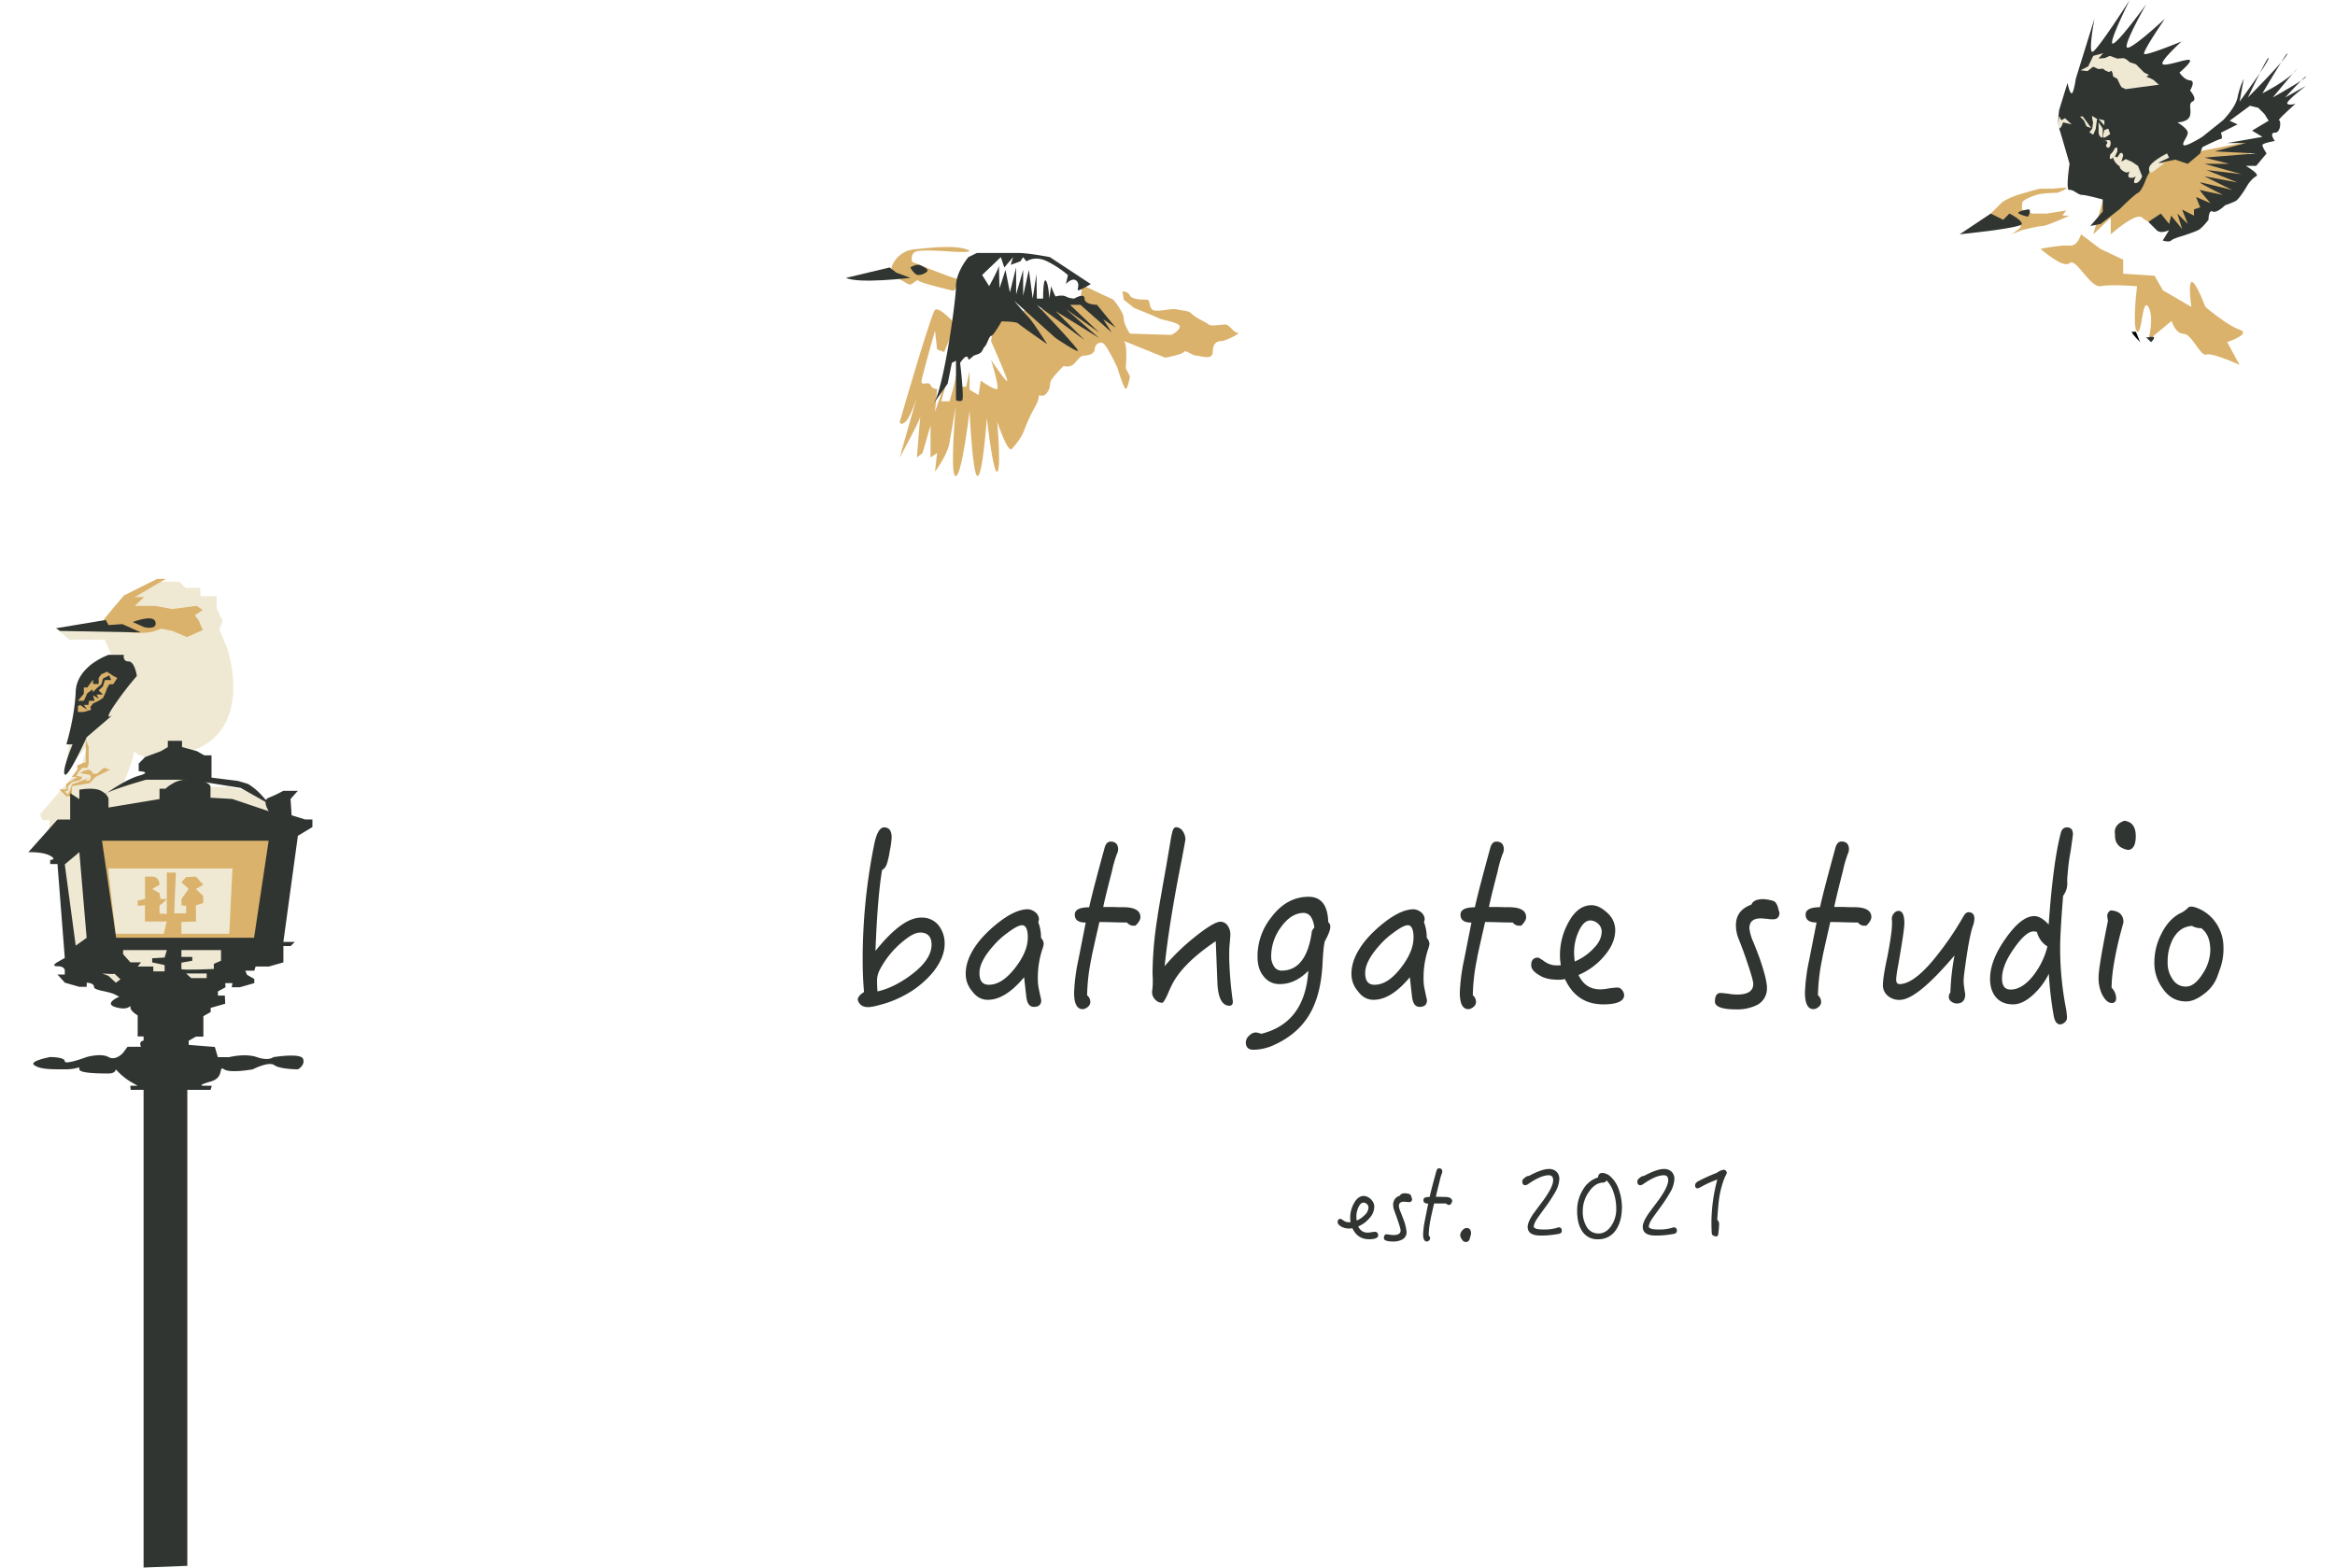 <svg xmlns="http://www.w3.org/2000/svg" viewBox="0 0 1126 756"><defs><style>.cls-1{fill:#303531;}.cls-2{fill:#dab26c;}.cls-3{fill:#efe9d3;}</style></defs><g id="Layer_24" data-name="Layer 24"><path class="cls-1" d="M450,468.77a46.17,46.17,0,0,1-13.42,11,52.44,52.44,0,0,1-9.79,4.18c-3.74,1.1-6.38,1.76-8.14,1.76-2.75,0-4.4-1.21-5.06-3.63.22-1.32,1.21-2.53,3.08-3.63q-.66-7.26-.66-15.18a278.74,278.74,0,0,1,5.5-55.77c1.1-5.61,2.75-8.47,4.84-8.47,2.42,0,3.63,1.65,3.63,4.84a40,40,0,0,1-.88,6.38,38.83,38.83,0,0,1-1.54,6.71,4.93,4.93,0,0,1-2.2,2.64c-1.54,9.13-2.53,22.11-3.19,39,8.58-10.67,15.84-16.06,22-16.06a10.29,10.29,0,0,1,8.36,3.63,14.11,14.11,0,0,1,3,9.24C455.48,459.75,453.61,464.15,450,468.77Zm-6.38-19c-2,0-4.62,1.32-7.7,3.85a43.46,43.46,0,0,0-11.66,14.08,11.08,11.08,0,0,0-1.32,4.84,53.77,53.77,0,0,0,.22,5.61c5.72-1.32,11.22-4.18,16.72-8.36,6.16-4.73,9.35-9.46,9.35-14.19C449.21,451.72,447.34,449.74,443.6,449.74Z"/><path class="cls-1" d="M502.89,457.11a43.44,43.44,0,0,0-2.42,14.63,22.78,22.78,0,0,0,.55,5.5c.66,3.3,1.1,4.95,1.1,5.17,0,2.09-1.21,3.19-3.52,3.19s-3.41-1.87-3.74-5.39q-.33-2.81-1-8.91-9.08,10.89-17.49,10.89c-3,0-5.5-1.32-7.59-4.18a12.57,12.57,0,0,1-3.08-8.47c0-5.06,2.2-10.34,6.82-16.06a57.73,57.73,0,0,1,4.84-5.06c7.26-6.6,13.31-9.9,18.37-9.9a6.32,6.32,0,0,1,3.52,1.43,4.53,4.53,0,0,1,1.76,3.3,7.66,7.66,0,0,1-.33,1.54,20.14,20.14,0,0,1,1.32,7.48,5,5,0,0,1,1.32,2.86A11.16,11.16,0,0,1,502.89,457.11Zm-10-10.89c-1.43,0-3.74,1.21-6.82,3.52a39.42,39.42,0,0,0-6.93,6.27c-4.62,5.17-6.82,9.57-6.82,13.2,0,3.85,1.43,5.72,4.51,5.72,4.18,0,8.25-2.53,12.43-7.81s6.38-10.23,6.38-15.07C495.63,448.2,494.64,446.22,492.88,446.22Z"/><path class="cls-1" d="M547.55,446.44H546a4.11,4.11,0,0,1-2.53-1.54c-1.1,0-3.3,0-6.82-.11s-5.83-.11-6.49-.11c-2.53,11.11-3.85,16.94-3.85,17.49A94.57,94.57,0,0,0,524.23,480a4.12,4.12,0,0,1,1.54,3.3,3,3,0,0,1-1.21,2.31,4.3,4.3,0,0,1-2.42,1.1c-2.86,0-4.18-2.75-4.18-8a90.91,90.91,0,0,1,2.09-15.95l3.52-17.82c-3.52,0-5.28-1.21-5.28-3.85,0-2.31,2.31-3.52,6.93-3.52,1.43-6.49,4-16.06,7.48-28.82.55-1.87,1.54-2.86,2.86-2.86,2.42,0,3.63,1.32,3.63,3.85a6.24,6.24,0,0,1-.66,2.31,54.71,54.71,0,0,0-2.31,8.14C534.46,427,533,432.69,532,437.42h4.51c2.64.11,4.29.11,5.17.11,5.5,0,8.25,1.65,8.25,4.73C550,443.58,549.09,444.9,547.55,446.44Z"/><path class="cls-1" d="M592.87,485.05c-3.63,0-5.61-4-5.83-11.66l-.77-19.47c-10.45,7-17.38,13.86-20.9,20.57-.88,1.76-1.65,3.41-2.31,5.06-1.21,2.64-2.09,4.07-2.64,4.07A4.43,4.43,0,0,1,557,482a4.93,4.93,0,0,1-1.43-3.41,9.67,9.67,0,0,1,.22-2c0-1.1.11-1.76.11-2v-2.75c-.11-1.32-.11-2.31-.11-2.75a176.09,176.09,0,0,1,2.42-27c0-.66,1.43-9,4.29-25l2.09-12.32a31.31,31.31,0,0,1,1-4.4c.33-.88.88-1.43,1.65-1.43a4,4,0,0,1,3.08,1.87,7.1,7.1,0,0,1,1.32,4c0,.33-.55,3.19-1.54,8.58-4.4,22-7.15,39.49-8.47,52.58a102,102,0,0,1,13.86-13.53c6.49-5.28,10.89-7.92,13.09-7.92a4.35,4.35,0,0,1,3.41,1.87,7.24,7.24,0,0,1,1.32,4.18q0,1.15-.33,4.62c-.22,2.42-.22,4.29-.22,5.5,0,3.41.22,8.47.88,15.29.22,1.76.44,4.07.88,7Q594.52,485.05,592.87,485.05Z"/><path class="cls-1" d="M639.07,453.59c-.55.88-1,4.73-1.32,11.33C637.2,475.37,635,483.62,631,490s-9.9,11.11-17.6,14.41a24.53,24.53,0,0,1-9,1.87q-3.63,0-3.63-3.63a4.35,4.35,0,0,1,1.65-3.19,4.58,4.58,0,0,1,3.3-1.54,16.41,16.41,0,0,1,2.53.66c14.08-3.52,21.56-13.64,22.66-30.36-4.29,4.29-8.8,6.38-13.64,6.38a9.38,9.38,0,0,1-8-3.85c-2-2.42-2.86-5.61-2.86-9.57a30.17,30.17,0,0,1,6.82-19c4.84-6.38,10.78-9.68,17.82-9.68,6.05,0,9.24,4.07,9.46,12.21a2.84,2.84,0,0,1,1,2.31C641.49,448.53,640.61,450.73,639.07,453.59Zm-6.93-11.44a4.35,4.35,0,0,0-3.41-1.87c-4.07,0-7.7,2.31-10.89,6.71A23.7,23.7,0,0,0,613,461.07a8.74,8.74,0,0,0,1.32,4.95,4.19,4.19,0,0,0,3.74,2.09c7.7,0,12.54-5.94,14.41-17.82a3.92,3.92,0,0,1,1.32-2.86A11.51,11.51,0,0,0,632.14,442.15Z"/><path class="cls-1" d="M688.9,457.11a43.44,43.44,0,0,0-2.42,14.63,22.78,22.78,0,0,0,.55,5.5c.66,3.3,1.1,4.95,1.1,5.17,0,2.09-1.21,3.19-3.52,3.19s-3.41-1.87-3.74-5.39q-.33-2.81-1-8.91-9.07,10.89-17.49,10.89c-3,0-5.5-1.32-7.59-4.18a12.57,12.57,0,0,1-3.08-8.47c0-5.06,2.2-10.34,6.82-16.06a57.73,57.73,0,0,1,4.84-5.06c7.26-6.6,13.31-9.9,18.37-9.9a6.32,6.32,0,0,1,3.52,1.43,4.53,4.53,0,0,1,1.76,3.3,7.66,7.66,0,0,1-.33,1.54,20.14,20.14,0,0,1,1.32,7.48,5,5,0,0,1,1.32,2.86A11.16,11.16,0,0,1,688.9,457.11Zm-10-10.89c-1.43,0-3.74,1.21-6.82,3.52a39.42,39.42,0,0,0-6.93,6.27c-4.62,5.17-6.82,9.57-6.82,13.2,0,3.85,1.43,5.72,4.51,5.72,4.18,0,8.25-2.53,12.43-7.81s6.38-10.23,6.38-15.07C681.64,448.2,680.65,446.22,678.89,446.22Z"/><path class="cls-1" d="M733.55,446.44H732a4.11,4.11,0,0,1-2.53-1.54c-1.1,0-3.3,0-6.82-.11s-5.83-.11-6.49-.11c-2.53,11.11-3.85,16.94-3.85,17.49A94.57,94.57,0,0,0,710.23,480a4.12,4.12,0,0,1,1.54,3.3,3,3,0,0,1-1.21,2.31,4.3,4.3,0,0,1-2.42,1.1c-2.86,0-4.18-2.75-4.18-8a90.91,90.91,0,0,1,2.09-15.95l3.52-17.82c-3.52,0-5.28-1.21-5.28-3.85,0-2.31,2.31-3.52,6.93-3.52,1.43-6.49,4-16.06,7.48-28.82.55-1.87,1.54-2.86,2.86-2.86,2.42,0,3.63,1.32,3.63,3.85a6.24,6.24,0,0,1-.66,2.31,54.71,54.71,0,0,0-2.31,8.14C720.46,427,719,432.69,718,437.42h4.51c2.64.11,4.29.11,5.17.11,5.5,0,8.25,1.65,8.25,4.73C736,443.58,735.09,444.9,733.55,446.44Z"/><path class="cls-1" d="M773.15,484.39q-12.87,0-18.48-12.21a13.22,13.22,0,0,1-3.08.33c-3.85,0-6.93-.66-9.13-2.09-2.75-1.54-4.07-3.19-4.07-4.95q0-3.63,3.3-3.63.49,0,3.3,2a10.18,10.18,0,0,0,5.61,1.76,13.31,13.31,0,0,0,2.09-.11,27,27,0,0,1-.44-5.06,32.42,32.42,0,0,1,4-15.4c3-5.61,6.71-8.47,11.22-8.47,2.75,0,5.5,1.54,8.36,4.4a11.13,11.13,0,0,1,3.08,7.59c0,4.4-1.87,8.58-5.5,12.76a33.13,33.13,0,0,1-12.21,8.91c2.2,4.62,5.61,6.93,10.45,6.93a22.77,22.77,0,0,0,4.62-.55c2-.22,3.19-.33,3.74-.33a2.83,2.83,0,0,1,2.2,1.21,4.1,4.1,0,0,1,1,2.53C783.16,482.85,779.75,484.39,773.15,484.39Zm-2.53-38.94a5.83,5.83,0,0,0-3.63-1.54c-2.2,0-4.07,1.76-5.61,5.06a24.41,24.41,0,0,0-2.31,10.34,32,32,0,0,0,.33,4.4,26.82,26.82,0,0,0,9.13-6.38c2.53-2.53,3.85-5.28,3.85-8.25A5.19,5.19,0,0,0,770.62,445.45Z"/><path class="cls-1" d="M855.1,443.36a16.86,16.86,0,0,1-3-.22c-1.32-.11-2.31-.22-3-.22-3.74,0-5.5,1.65-5.5,4.84a22.33,22.33,0,0,0,1.87,6.49c1.1,2.64,2.09,5.28,3.08,7.92,2.31,6.71,3.52,11.44,3.52,14.3a8.9,8.9,0,0,1-4.62,8.14,21.37,21.37,0,0,1-10.23,2.2c-6.82,0-10.23-1.32-10.23-3.74,0-2.75.88-4.18,2.75-4.18.44,0,1.54.11,3.52.33a25.39,25.39,0,0,0,4.29.44c5.28,0,7.92-1.65,7.92-5.17,0-1.54-1.65-6.93-4.84-15.95-.77-2-1.54-4.07-2.42-6.27a17.2,17.2,0,0,1-1.1-6c0-4.84,2.42-8.14,7.48-10,.66-1.76,2.64-2.64,5.72-2.64a19.74,19.74,0,0,1,4.84.88c1,.33,1.76,1.43,2.31,3.41a20.76,20.76,0,0,0,.66,2.31C858,442.37,857,443.36,855.1,443.36Z"/><path class="cls-1" d="M900,446.44h-1.54a4.11,4.11,0,0,1-2.53-1.54c-1.1,0-3.3,0-6.82-.11s-5.83-.11-6.49-.11c-2.53,11.11-3.85,16.94-3.85,17.49A94.57,94.57,0,0,0,876.66,480a4.12,4.12,0,0,1,1.54,3.3A3,3,0,0,1,877,485.6a4.3,4.3,0,0,1-2.42,1.1c-2.86,0-4.18-2.75-4.18-8a90.91,90.91,0,0,1,2.09-15.95L876,444.9c-3.52,0-5.28-1.21-5.28-3.85,0-2.31,2.31-3.52,6.93-3.52,1.43-6.49,4-16.06,7.48-28.82.55-1.87,1.54-2.86,2.86-2.86,2.42,0,3.63,1.32,3.63,3.85A6.24,6.24,0,0,1,891,412a54.71,54.71,0,0,0-2.31,8.14c-1.76,6.82-3.19,12.54-4.18,17.27H889c2.64.11,4.29.11,5.17.11,5.5,0,8.25,1.65,8.25,4.73C902.4,443.58,901.52,444.9,900,446.44Z"/><path class="cls-1" d="M951.35,446.66c-1.21,3.41-2.53,10.67-4,21.67a40.46,40.46,0,0,0-.44,4.95,26.79,26.79,0,0,0,.33,3.3c.22,1.76.44,2.75.44,3,0,2.86-1.43,4.4-4.07,4.4a4.41,4.41,0,0,1-2.53-.88,2.68,2.68,0,0,1-1.32-2.2,3.88,3.88,0,0,1,.77-2.31,113.21,113.21,0,0,1,2-17.82q-18.15,21.45-26.4,21.45a8.32,8.32,0,0,1-5.83-2,6.61,6.61,0,0,1-2.31-5.28c0-2.09.66-6.71,2.2-13.75,1.43-7.48,2.2-12.76,2.2-15.84v-1.21a4.56,4.56,0,0,1-.11-1.1,4.1,4.1,0,0,1,1-2.53,3,3,0,0,1,2.31-1.21c1.76,0,2.75,2,2.75,5.94,0,2.42-1.1,9.57-3.19,21.45a44.26,44.26,0,0,0-.77,5.61q0,2.31,1.65,2.31c4.29,0,9.79-3.85,16.39-11.77a149.29,149.29,0,0,0,14.41-20.9c.77-1.32,1.54-2,2.42-2,1.87,0,2.86,1.1,2.86,3.08A10.74,10.74,0,0,1,951.35,446.66Z"/><path class="cls-1" d="M998.54,410.36a87.16,87.16,0,0,0-1.43,10.89,26.77,26.77,0,0,0-.22,4.62,9.62,9.62,0,0,1-2,6.16c-1,12.43-1.43,20.68-1.43,24.64a153.46,153.46,0,0,0,2.64,28.82,30.49,30.49,0,0,1,.66,5.39,2.88,2.88,0,0,1-1,2.09,3.78,3.78,0,0,1-2.2,1.1c-1.76,0-2.86-1.65-3.3-4.73A172.81,172.81,0,0,1,988,469.65a33.69,33.69,0,0,1-7,9.57c-3.52,3.41-6.93,5.17-10.23,5.17-3.63,0-6.38-1.21-8.25-3.41s-2.86-5.17-2.86-8.91c0-5.94,2.52-12.43,7.59-19.58s9.57-10.67,13.75-10.67c2.2,0,4.51,1.43,6.93,4.07,1.43-20.24,3.41-35,5.83-44.11.44-1.76,1.43-2.75,3-2.75,1.87,0,2.86,1.1,2.86,3.3C999.53,403.21,999.2,405.85,998.54,410.36Zm-16.28,39.05c-.88-.11-1.32-.22-1.54-.22-2.53,0-5.72,2.75-9.46,8.14-4,5.61-5.83,10.45-5.83,14.52,0,3.63,1.32,5.39,4.18,5.39,3.63,0,7.26-2.2,10.78-6.6a37.22,37.22,0,0,0,6.93-14.19A11.3,11.3,0,0,1,982.26,449.41Z"/><path class="cls-1" d="M1022,452.27c-2.52,10.34-3.73,18.37-3.73,24.09a7.49,7.49,0,0,1,2.19,5.06c0,1.54-.76,2.31-2.09,2.31-1.75,0-3.29-1.43-4.72-4.18a18.59,18.59,0,0,1-1.65-8.47c0-2.86,1.42-11.77,4.5-26.95a24.7,24.7,0,0,1-.33-2.53,3,3,0,0,1,1.66-2.53c4.07.22,6.16,2.2,6.16,5.72C1023.4,447,1022.74,449.41,1022,452.27Zm4.29-42.35c-4.29-.77-6.37-3.08-6.37-6.93,0-.66-.11-1.32-.11-2.09.22-2.42,1.76-4.07,4.62-5.06,3.63.44,5.5,2.86,5.5,7.48Q1029.89,409.59,1026.25,409.92Z"/><path class="cls-1" d="M1070.58,467.23c-.33.88-.77,2.2-1.43,4a18.22,18.22,0,0,1-6.16,8c-3.08,2.42-5.94,3.74-8.8,3.74-4.62,0-8.36-2-11.22-6.16a20.67,20.67,0,0,1-4.07-12.87,29.83,29.83,0,0,1,3.3-13.42c2.31-4.73,5.28-8,9-10a12.68,12.68,0,0,0,4.29-3.08,6.49,6.49,0,0,1,1.54-.22,13.64,13.64,0,0,1,2.42.66,19.41,19.41,0,0,1,9.24,7.37,20.6,20.6,0,0,1,3.52,11.44A28.74,28.74,0,0,1,1070.58,467.23Zm-9.13-19.58a8.66,8.66,0,0,1-4.4-1.1c-3.85.22-6.82,2.2-9,5.94a22.87,22.87,0,0,0-2.75,11.44,13.46,13.46,0,0,0,2.42,8.36,7.3,7.3,0,0,0,6.38,3.52c2.86,0,5.5-2.09,8.14-6.27a21.09,21.09,0,0,0,3.63-11.22C1065.85,453.15,1064.31,449.63,1061.45,447.65Z"/><path class="cls-1" d="M660.23,597.67c-3.75,0-6.43-1.78-8.07-5.33a6.06,6.06,0,0,1-1.34.14,7.37,7.37,0,0,1-4-.91c-1.2-.67-1.77-1.39-1.77-2.16,0-1.06.48-1.58,1.44-1.58a5.34,5.34,0,0,1,1.44.86,4.41,4.41,0,0,0,2.45.77,5.56,5.56,0,0,0,.91-.05,12.15,12.15,0,0,1-.19-2.21,14.07,14.07,0,0,1,1.73-6.72c1.29-2.45,2.92-3.7,4.89-3.7a5.42,5.42,0,0,1,3.65,1.92,4.89,4.89,0,0,1,1.34,3.32,8.4,8.4,0,0,1-2.4,5.56,14.31,14.31,0,0,1-5.32,3.89,4.73,4.73,0,0,0,4.56,3,10,10,0,0,0,2-.24c.87-.1,1.39-.15,1.64-.15a1.26,1.26,0,0,1,1,.53,1.85,1.85,0,0,1,.43,1.11C664.6,597,663.11,597.67,660.23,597.67Zm-1.11-17a2.52,2.52,0,0,0-1.58-.67c-1,0-1.78.77-2.45,2.21a10.66,10.66,0,0,0-1,4.51,13.34,13.34,0,0,0,.15,1.92,11.67,11.67,0,0,0,4-2.78,5.05,5.05,0,0,0,1.68-3.6A2.27,2.27,0,0,0,659.12,580.67Z"/><path class="cls-1" d="M679.57,579.76a7,7,0,0,1-1.29-.1c-.58,0-1-.09-1.3-.09-1.63,0-2.4.72-2.4,2.11a9.87,9.87,0,0,0,.81,2.83c.49,1.16.92,2.31,1.35,3.46a22.8,22.8,0,0,1,1.54,6.24,3.89,3.89,0,0,1-2,3.55,9.26,9.26,0,0,1-4.47,1c-3,0-4.46-.57-4.46-1.63s.38-1.82,1.2-1.82c.19,0,.67,0,1.54.14a11.41,11.41,0,0,0,1.87.19c2.3,0,3.45-.72,3.45-2.25,0-.68-.72-3-2.11-7-.33-.86-.67-1.77-1-2.73a7.43,7.43,0,0,1-.48-2.64,4.37,4.37,0,0,1,3.26-4.37c.29-.77,1.15-1.15,2.5-1.15a8.59,8.59,0,0,1,2.11.38c.43.15.77.63,1,1.49a8.25,8.25,0,0,0,.29,1C680.82,579.33,680.39,579.76,679.57,579.76Z"/><path class="cls-1" d="M699.16,581.1h-.68a1.74,1.74,0,0,1-1.1-.67c-.48,0-1.44,0-3,0s-2.54,0-2.83,0c-1.1,4.84-1.68,7.39-1.68,7.63a40.94,40.94,0,0,0-.91,7.78,1.79,1.79,0,0,1,.67,1.44,1.29,1.29,0,0,1-.53,1,1.85,1.85,0,0,1-1,.48c-1.25,0-1.83-1.2-1.83-3.5a40,40,0,0,1,.91-7l1.54-7.78c-1.54,0-2.3-.53-2.3-1.68s1-1.53,3-1.53c.62-2.84,1.73-7,3.26-12.58.25-.82.68-1.25,1.25-1.25,1.06,0,1.59.58,1.59,1.68a2.77,2.77,0,0,1-.29,1,23,23,0,0,0-1,3.55c-.77,3-1.39,5.47-1.82,7.54h2c1.16.05,1.88.05,2.26.05,2.4,0,3.6.72,3.6,2.06A2.79,2.79,0,0,1,699.16,581.1Z"/><path class="cls-1" d="M708.75,597.43a1.92,1.92,0,0,1-1.92,1.58,2.17,2.17,0,0,1-1.77-1.15,4.11,4.11,0,0,1-.91-2.07,3.64,3.64,0,0,1,1-2.35,2.71,2.71,0,0,1,2.07-1.2c1.44,0,2.16.91,2.16,2.74C709.38,595.17,709.14,596,708.75,597.43Z"/><path class="cls-1" d="M751.71,595.07a45.64,45.64,0,0,1-8.78.82c-4.18,0-6.24-1.39-6.24-4.22,0-1.44.86-3.51,2.59-6.1,1.39-1.92,2.79-3.79,4.23-5.67,3.64-4.89,5.47-8.44,5.47-10.7,0-1.58-.72-2.4-2.11-2.4-2.5,0-5.81,1.39-9.84,4.18a2.85,2.85,0,0,1-1.49.62c-1,0-1.44-.62-1.44-1.87,0-.63.43-1.2,1.29-1.78a2.67,2.67,0,0,1,1.88-.82c4.12-2.2,7.34-3.35,9.64-3.35a5.07,5.07,0,0,1,3.65,1.29,4.74,4.74,0,0,1,1.39,3.6,14.13,14.13,0,0,1-2.16,6.58,76.91,76.91,0,0,1-5,7.53c-2.11,2.89-3.4,4.71-3.88,5.48a9.09,9.09,0,0,0-1.35,3.31c.34,1,1.87,1.39,4.56,1.39a20.94,20.94,0,0,0,6-.62c1-.29,1.44-.43,1.49-.43,1,0,1.53.57,1.53,1.63C753.15,594.4,752.67,594.88,751.71,595.07Z"/><path class="cls-1" d="M779.07,593.44a9.9,9.9,0,0,1-8.4,4.23,8.59,8.59,0,0,1-7.68-3.84c-1.63-2.4-2.45-5.67-2.45-9.85a18.7,18.7,0,0,1,2.84-10.27,12.74,12.74,0,0,1,7.2-5.85c.19-1.44.86-2.16,2-2.16a6.12,6.12,0,0,1,3.89,1.58,15,15,0,0,1,4.23,6.62,25,25,0,0,1,1.44,8.31Q782.1,589.2,779.07,593.44Zm-.76-17.71a15.6,15.6,0,0,0-3.56-6.44,2.09,2.09,0,0,1-1.82,1.06c-2.5.1-4.75,1.59-6.67,4.42a15.67,15.67,0,0,0-3,9.17,14,14,0,0,0,1.87,7.73,6.44,6.44,0,0,0,5.86,3.21c2.21,0,4.18-1.15,5.86-3.45a14.41,14.41,0,0,0,2.54-8.74A23.35,23.35,0,0,0,778.31,575.73Z"/><path class="cls-1" d="M807.2,595.07a45.72,45.72,0,0,1-8.78.82c-4.18,0-6.24-1.39-6.24-4.22,0-1.44.86-3.51,2.59-6.1,1.39-1.92,2.78-3.79,4.22-5.67,3.65-4.89,5.47-8.44,5.47-10.7,0-1.58-.72-2.4-2.11-2.4-2.49,0-5.81,1.39-9.84,4.18a2.79,2.79,0,0,1-1.49.62c-1,0-1.44-.62-1.44-1.87,0-.63.44-1.2,1.3-1.78a2.64,2.64,0,0,1,1.87-.82c4.13-2.2,7.35-3.35,9.65-3.35a5.07,5.07,0,0,1,3.65,1.29,4.74,4.74,0,0,1,1.39,3.6,14.13,14.13,0,0,1-2.16,6.58,76.91,76.91,0,0,1-5,7.53c-2.11,2.89-3.41,4.71-3.89,5.48a8.87,8.87,0,0,0-1.34,3.31c.33,1,1.87,1.39,4.56,1.39a21,21,0,0,0,6-.62c1-.29,1.44-.43,1.48-.43a1.42,1.42,0,0,1,1.54,1.63C808.64,594.4,808.16,594.88,807.2,595.07Z"/><path class="cls-1" d="M831.87,567.47a44.25,44.25,0,0,0-2.78,10c-.39,2.5-.67,6.15-1,10.85a2.47,2.47,0,0,1,.91,1.92,43,43,0,0,1-.43,5.09c-.19.67-.48,1-.91,1-1.45-.19-2.21-.72-2.21-1.58-.1-1.68-.15-3.32-.15-4.9a80.94,80.94,0,0,1,2.84-21,54,54,0,0,0-7.83,3.56,10.82,10.82,0,0,1-1.58.72c-.87,0-1.3-.48-1.3-1.49,0-.77.53-1.44,1.58-2a85,85,0,0,1,8.89-4,7.41,7.41,0,0,1,3.36-1.49c.72,0,1.2.48,1.48,1.34A6.27,6.27,0,0,1,831.87,567.47Z"/></g><g id="Layer_30" data-name="Layer 30"><path class="cls-2" d="M460.88,156.51s-8-9-10-7-17,54-17,54,.28,2,2.64,0,5.36-11,5.36-11l-8,28.09s10-18.09,10-20.09-1.72,20.09-1.72,20.09l2.72-2.09,3.84-13.3V220.6l3.16-2.09-1,9s6-8,7-14,3-17.31,3-17.31-3,33.52,0,33.41,6.67-31.53,6.67-31.53,1.44,31.64,3.89,31.53,4.44-28.1,4.44-28.1,3,27,5,26,0-24.17,0-24.17,5,15.17,7,13.17,5-6,6-9a79.3,79.3,0,0,1,4-9c1-2,3-5,3-7s1.94.82,4-2.09,1-3.91,2-5.91,6-7,6-7,3,1,5-1,3-4,5-4,5-1,5-3,2-4,4-3,7,12,7,12,3,10,4,10,2-5.95,2-5.95l-2-4.05s1-12-1-13,20,8,20,8,8.08-1.5,9-2.75,4,1.75,6,1.75,7.86,2.5,7.93-1.75,2.07-5.25,4.07-5.25,10-4,8-4-4-4-6-4-7,1-8,0-6-3-8-5-4.68-1.58-7.34-2.29-10.36,1.71-12,0-.65-4.71-2.65-4.71-7,0-8-2-3.61-2-3.61-2l.61,4,5,4s10,4,12,5,10,2,10,4-4,4-4,4l-20-.6s-3-4.4-3-7.4-5-9-5-9l-15-7-1,8-12,3-17,1.52-11-1.52-3,16s7.64,17.11,7.82,19.05-7.82-10.05-7.82-10.05,4,13,3,14-7.94-3.95-7.94-3.95l-1.06,6.95-4.33-2.57v-9l-1.67,7.58h-4v-9l-2,9-2,7h-4l5-18-8,23,1-11a3,3,0,0,1-3.16-1.82c-.84-2.18-4.79.93-4.31-2.13s6.47-24.05,6.47-24.05l1,9,3.42,1.25Z"/><path class="cls-2" d="M429.82,129.27a12.72,12.72,0,0,1,11-9c9-1,19.6-2,25.3,0s-8.3,1-8.3,1-13-1-16,0-2,5-2,5,17,7,21,8-1,6-1,6-17-4-17-5-3,2-4,2-7-4-7-4Z"/></g><g id="Layer_28" data-name="Layer 28"><path class="cls-1" d="M408,134l21-5,3.23,2.5L439,134S414,137,408,134Z"/><path class="cls-1" d="M439,129s3-2,5-1,4,2,3,3-4,2.33-5.48,1.17A10.66,10.66,0,0,1,439,129Z"/><path class="cls-1" d="M467,124s-6,7-6,14-6,50-11,57,7-10,7-10l2-10,2-1v19s2,1,3,0-1-18-1-18,2-3,3-3,1,1.54,1,1.54a9.68,9.68,0,0,0,2-1.54c1-1,3-1,4-2s1-2,2-3,2-5,3-5,5-7,5-7,7,0,8,1,14,10,14,10-7-11-9-13-7-8-7-8l20,18s9.59,6.5,10.79,6.25S500,147,500,147l23,17-14-14,21,13-16-14,16,11.35L516,147h5l15.12,13.35L532,154l6,4-9-11s-6,0-6-3-5,0-5,0a10,10,0,0,1-4-1c-2-1-5,0-5,0s-2-4-2-5-1,6-1,6-.38-7.33-1.69-8.67S503,144,503,144h-3l-.2-11.83L498,144l-1.86-13.83-2.75,12.49V130.17L490,142,490,129,487,141l-2.12-10.83L482,139s-.43-12.56-.22-11.28S477,138,477,138l-3.38-5.38,9-8.62,1.69,5,4.22-5-1.13,3.72,4.62-1.67,1.36-2,1.61,2s4-3,10,0a49.37,49.37,0,0,1,10,6.62L514,137s2.9-3.33,5-1.67,0,4.67,1,4.67,6-3,6-3l-19.72-13S496,122,491,122H471.08Z"/></g><g id="lamppost"><polygon class="cls-1" points="69.24 477.89 69.24 756 90.33 755.18 90.33 477.89 69.24 477.89"/></g><g id="Layer_23" data-name="Layer 23"><g id="Layer_20" data-name="Layer 20"><path class="cls-3" d="M33.5,308.5h17l3,7-10,4.83a64.59,64.59,0,0,0-4.5,8.44c-1.5,3.73,0,16.33,0,16.33l-5.5,12.39L31.44,372l11-12.82L39,369.88,19.5,392.5s0,4,3,3,0,5,2,5h2s9,4,10,0,8-1,11-7,4.7,3,14.35-21.5-11.35-.5,25.65-8.5,22-51,22-51l-3.73-9,1.69-4-3-6v-6H96.77l-.27-4H89.44l-2.94-3h-10l-13,5s-9,5-13,14l-23,4"/></g><g id="Layer_22" data-name="Layer 22"><path class="cls-2" d="M50.08,298.73l9.69-11.55,16-8H80l-15,8.77h4.46l-4.46,4.27,9.72,0L83,293.73l11.79-1.55,3,2-3.86,2.55,1.86,2.45,2,4.68-7.62,3.38-7.17-3-5.21-1.06-3.84,1.43a42,42,0,0,1-4.16.57h-6l-10.67-1.7Z"/><polygon class="cls-2" points="41.35 356.49 41.35 367.56 37.29 369.06 37.29 371.18 34.6 374.71 37.29 374.71 32.01 378.07 32.01 380.7 28.59 380.7 32.01 384.07 34.62 384.07 34.77 379.18 43.27 377.69 46.07 374.71 53.1 371.18 50.08 370.28 46.77 373.18 44.77 373.18 44.08 371.8 42.57 371.18 40.23 371.8 38.63 372.75 40.85 373.28 43.27 373.66 43.89 374.71 43.27 376.38 40.85 376.66 42.77 375.18 37.77 377.18 34.77 378.18 33.77 381.18 32.77 383.18 31.22 381.85 32.77 381.18 32.77 379.18 34.77 377.18 38.77 376.18 39.76 374.71 36.77 374.18 38.26 371.8 39.76 370.28 42.1 370.28 42.77 368.18 42.77 360.18 41.35 356.49"/></g><g id="Layer_21" data-name="Layer 21"><polygon class="cls-1" points="27 303 51 299 52.33 301.46 59 301 67.89 305 28.98 304.29 27 303"/><path class="cls-1" d="M64,300l5.63,2.5s6.28,1.5,5.35-2.5S64,300,64,300Z"/><path class="cls-1" d="M52.33,315.82S37,321.12,36.51,333.56,32,359,32,359h3s-5.47,13.14-3.71,14.57,10.54-18.05,10.54-18.05l12.6-10.79s-4.63,3.6,0-3.57A157.05,157.05,0,0,1,66,326s-1-7-4-7-2.27-3.18-2.27-3.18Z"/></g><polygon class="cls-2" points="51.59 323.97 48.89 325.17 47.59 326.97 47.59 329.87 44.88 329.87 44.88 327.8 43.35 329.87 42.09 331.56 40.43 331.56 40.43 334.56 37.59 337.97 40.43 337.97 42.09 334.37 44.59 332.49 44.88 333.81 46.59 331.97 48.89 330.05 49.67 327.24 52.69 325.74 53.59 327.97 50.59 327.97 49.67 330.97 47.59 332.97 49.67 334.94 46.59 334.97 47.59 336.97 44.88 335.31 45.59 337.97 42.98 337.97 42.59 339.97 40.43 339.97 42.09 342.31 38.59 339.97 37.59 340.57 37.59 343.38 38.85 343.38 40.43 343.38 43.92 342.31 43.59 340.97 44.88 339.25 47.59 337.97 49.67 336.62 51.05 333.67 51.59 331.97 52.69 330.05 54.59 329.97 56.59 326.97 54.59 325.97 51.59 323.97"/></g><g id="Layer_25" data-name="Layer 25"><g id="Layer_26" data-name="Layer 26"><path class="cls-2" d="M958,105l7-7c2-2,8-4,8-4s10-3,11-3h5.25c1.75,0,8.51-1,7.13,0A21.49,21.49,0,0,1,992,93s-7,0-10,1-6.66,2.56-6.83,3.78A30.21,30.21,0,0,0,975,101l5,2h7l9.57-1.54S994,104,995,104h3s-11,5-13,5-10,2-10,2l-5,2a39.87,39.87,0,0,0,4-3c1-1,0-3,0-3l-2-1h-5c-1,0-6-.22-6-.22Z"/><path class="cls-2" d="M1014,97l-4.57,16,8.44-8v8s12.28-11,15.21-8,17.74,8,17.74,8L1082,86l4-18-46,9-15.53,13.56Z"/><path class="cls-2" d="M984,120s11,9.79,14,6.9,10,12.1,15,11.1,17.54.05,17.54.05-2.45,19.63,0,21.79S1033,143,1036,148s0,16.06,0,16.06l11.21-9.29S1049,161,1053,161s8,11,11,10,16,5,16,5l-6-11s12-4,6-6-16.51-11-16.51-11-1.13-3-2.5-6-3-6-4-6c-2,0-.27,12-.27,12L1043,140l-4-7-15.14-1v-6.75L1012.8,120l-9.29-7s-1.51,5.9-5.51,5.45S984,120,984,120Z"/></g><path class="cls-1" d="M1008,109l6-7V96.21S1006,94,1004,94s-4.24-2.78-6.12-2.39S998,79,998,79s-4-14-5-17,0-9,0-9l4-13s1,5,2,5,2-7,2-7l9-29s-3,16-1,16,18-25,18-25-11,22-8,21,16-19,16-19-12,21-9,21,18-14,18-14-11,16-10,17,18-6,18-6-11,10-9,11,12-3,13-2-5,6-5,6,2.22,3.54,5.11,3.77,0,4.88,0,4.88,3.68,4.16,1.29,5.25S1057,53,1056,56s-6,3-6,3,5,3,5,5-3,5-2,6,9-4,9-4l10-8s6-6,7-11a40,40,0,0,1,3-9l-2,11s14-19,14-21-10,19-10,19,18-18,19-21-12,19-12,19,12-6,16-11-11,13-11,13,16-9,16-10-10,10-10,10l10-5.6s-10,7.6-9,8.6,4,0,4,0-9,8-8,8,1,6-2,6,0,4,0,4-6,1-6,2,2,4,2,4l-5,6h-5s7,4,5,5-4,4-4,4-4,7-6,8a47.09,47.09,0,0,1-5,2s-4,4-6,3-2,4-2,4-3,4-5,5-7.72,2.85-7.72,2.85S1048,115,1047,116s-4.07,0-4.07,0l3.07-5s-4,2-6,0l-4-4,6-4,4,5,1-4,5.28,6.47L1050,103l5,5-2.72-6.91L1058,104v-3l3-1-2-5,7,3s-6.1-6.78-5-6.39S1072,94,1072,94s-12-6-11-6,15.34,3.61,15.34,3.61L1063,85l16,3-15-6,17,2-18-5h12l-12-3,25-2-20-1,15-4h-9l17-3-5-3,8-4.78L1092,55l-3-3-4-1-9.78,7.22L1079,60l-8,4s1,3,0,3-9,4-9,4l-1,3-6,5-6-2-5,1-6,2-3,6s-2,6-4,7-9,8-9,8l-9,7Z"/><path class="cls-1" d="M960,103l-15,10s30-3,30-5-6-5-6-5l-3,3Z"/><path class="cls-1" d="M978,101s-6,1-4.52,2a14.44,14.44,0,0,0,4.52,1.46S980,101,978,101Z"/><path d="M1028,160c0,1,4,5,4,5l-2-5Z"/><path class="cls-1" d="M1034.67,162.5l2.63,2.5s3.3-3,0-2.5S1034.67,162.5,1034.67,162.5Z"/><g id="Layer_31" data-name="Layer 31"><path class="cls-3" d="M993,56s-1,6.09,0,6,1.88-3,1.88-3L999,60l-3.22-3L994,58Z"/><polygon class="cls-3" points="1003.04 56.26 1004.9 58.08 1005.4 59.19 1006.19 60.97 1008.49 61.79 1004.35 56.13 1003.04 56.26"/><path class="cls-3" d="M1008.81,55.88a17.41,17.41,0,0,0,.53,3.12l-.4,3-1.39,1.79L1009.4,65l1.22-2.82.64-4.84Z"/><path class="cls-3" d="M1012,59s0,2.45,0,4.71,2,3.27,2,2.27V62Z"/><polygon class="cls-3" points="1011.94 57.35 1014.78 60.5 1014.78 58.1 1011.94 57.35"/><path class="cls-3" d="M1014.78,62.7s-1.23,4.07,0,3.69a10.29,10.29,0,0,0,2.81-1.83l-.94-2.52Z"/><path class="cls-3" d="M1014.23,68.24s.59-.76,1.68,0-1.09,1.49,0,2.63,1.68-.57,1.68-.57a3.13,3.13,0,0,0,0-2.4C1017,67,1014.23,68.24,1014.23,68.24Z"/><path class="cls-3" d="M1020,71.26,1019,73l-1.41,1.62s-.41,1.75,0,2.06,2.44-1.5,2.44-1.5l1-2.18V71.26Z"/><path class="cls-3" d="M1022.28,74,1021,75.93s-2.59-1.49-1.8.79a7.33,7.33,0,0,0,3.08,3.53s-.56.76,1.58,2.25,3.3,0,3.3,0-1.83,2.89,0,3.19A3.32,3.32,0,0,0,1030,85s-2,3.64,0,3.32,3-3.32,3-3.32l-2-5-3-2-2.9-1.28L1023,78l.86-3S1023.57,73,1022.28,74Z"/><path class="cls-3" d="M1045,74s-8.28,4.06-8.64,7,1.64,2,1.64,2l2.66-2,3.21-2.44h-3.21L1046,76Z"/><path class="cls-3" d="M1003.33,33.89,1007,32l2.42-5.06,4.81-1.31-2.29,2.63L1015,28l2.41-1.06,3.59,1.32,2.86-.19C1025,28,1027,30,1027,30l3,1,2,2,2,2,2.32,1.14L1035,37s3,1,4,2a19.75,19.75,0,0,0,2.16,1.83L1025,43l-2-1-.76-1.36L1021,38l-2-1.13s-.34-3.26-1.2-2.58-1,.32-1.94,0a4.72,4.72,0,0,1-1.68-1.17l-2.29.18-2.52-1.12-2.72,2.11Z"/></g></g><g id="boston_5" data-name="boston 5"><g id="boston_3" data-name="boston 3"><polygon class="cls-3" points="45.3 385.38 55.84 379.48 69.9 375.54 76.93 373.57 91.57 373.57 100.81 379.48 110.05 379.48 119.11 381.44 129.65 387.35 129.65 391.77 45.3 391.77 45.3 386.97 45.3 385.38"/></g><g id="boston_1" data-name="boston 1"><path class="cls-1" d="M13.67,411l14.05-15.75h6.12V382.54l4.43,2.84v-4.5s7-1.4,10.54.56,3.52,3.94,3.52,3.94v4.09l24.6-4.09v-5h2.93s.59-.91,4.1-2.88,10.55-2,10.55-2,7,2,7,3.94v5.28l10.54.62,17.57,5.91s-3.51-5.19,0-6.53a62,62,0,0,0,7-3.32h7l-3.51,3.94.52,7.87,6.51,2h3.51v3.67l-7,4.21-7,51.17h5.53l-2,2h-3.52v7.88l-7,2h-6.41l-.62,2h-4.33l.82,2,3.51,2v2l-7,2h-3.9l.39-2h-3.52l.17,2-3.68,2v2h3.35l.16,3.94-7,2v2l-3.52,2v9.85H94.54l-3.55,2v2l12.62,1,1.44,4.92h5.49s7.61-2,13.36,0,7.92,0,7.92,0,13.29-2.19,14.35.87-2.46,5-2.46,5-8.74,0-11.4-2-10.39,2-10.39,2-10.84,2-13.85,0,.49,3.94-6.53,5.91-3.52,2-3.52,2h4.11l-.59,2H63l-.17-2h3.52l-3.52-2a33.72,33.72,0,0,1-7-5.91s0,2-3.51,2-14.06,0-14.06-2,0,0-7,0-11.85,0-14.71-2,7.68-3.93,7.68-3.93,7,0,7,2,10.54-2,10.54-2,7-2,10.55,0,7-2,7-2l2.19-2.95H68s-1.6-3,1.91-3,0-2,0-2H66.39V489.7s-3.52-2-3.52-3.93,0,2-7,0,3.52-5.91,3.52-5.91,0,2-3.52,0-10.54-2-10.54-3.93-3.52-2-3.52-2v2H38.27l-7-2L27.72,470h3.52v-2s0-2-3.52-2,0-2,0-2l3.52-2-3.52-45.28H24.21v-2h0s3.51,0,0-2S13.67,411,13.67,411Z"/></g><g id="boston_2" data-name="boston 2"><polygon class="cls-2" points="49.2 405.48 129.55 405.48 122.52 452.25 56 452.25 49.2 405.48"/></g><path class="cls-1" d="M49.31,384s10.54-7.87,17.57-9.84,0-2.24,0-2.24v-3.67L70,365.08l7.42-2.74,3.51-2v-3.05h6.84v3l7.22,2,3.52,2H102v10.74l12.72,1.59,4.85,1.44a30.58,30.58,0,0,1,7,5.91l3.52,3.94-3.65-2.05-5.29-3-5.12-2.87-24.6-3.93H70.4S49.31,382,49.31,384Z"/><g id="boston_4" data-name="boston 4"><polygon class="cls-3" points="31.24 416.87 38.27 410.97 41.78 452.31 36.51 456.06 31.24 416.87"/><path class="cls-3" d="M52.33,420.81l3.51,29.53H79l1.41-5.91H69.9v-7.87l-3.51.29v-2.49l3.58-.84-.07-10.74h3.52c3.51,0,3.51,3.94,3.51,3.94l-3.51,2,3.51,2,.46,2.87h3.06l-2.07,2.05-1.45,1v3.93l3.52.24V420.81h4.36L84,440.49l5.77,0v-3.6l-2.25-.28v-3.05L91,428.68l-3.51-3.19L89.73,423l4.78-.22L98,426.72l-3.51,2L98,432.14v3.43l-3.51,1v7.87l-7,.18v5.73h23.06l1.54-31.5H52.33Z"/><path class="cls-3" d="M52.33,470.66l3.51,3.3,2.25-1.65s-3.51-3.23-2.88-2.76-5.9-.05-5.9-.05Z"/><path class="cls-3" d="M59.36,460.18l3.51,3.94H68l-1.6,2h7.53v2.36h5.45v-3.05l-6-1.27v-2l6-.36,1.08-3.58H59.36Z"/><path class="cls-3" d="M87.48,458.21v3.3h5.25v1.82l-5.25.95v3.05c0,.72,15.64,0,15.64,0v-2.49l3.46-1.51v-5.12Z"/><polygon class="cls-3" points="99.66 469.5 89.73 469.5 92.23 471.73 99.66 471.73 99.66 469.5"/></g></g></svg>
